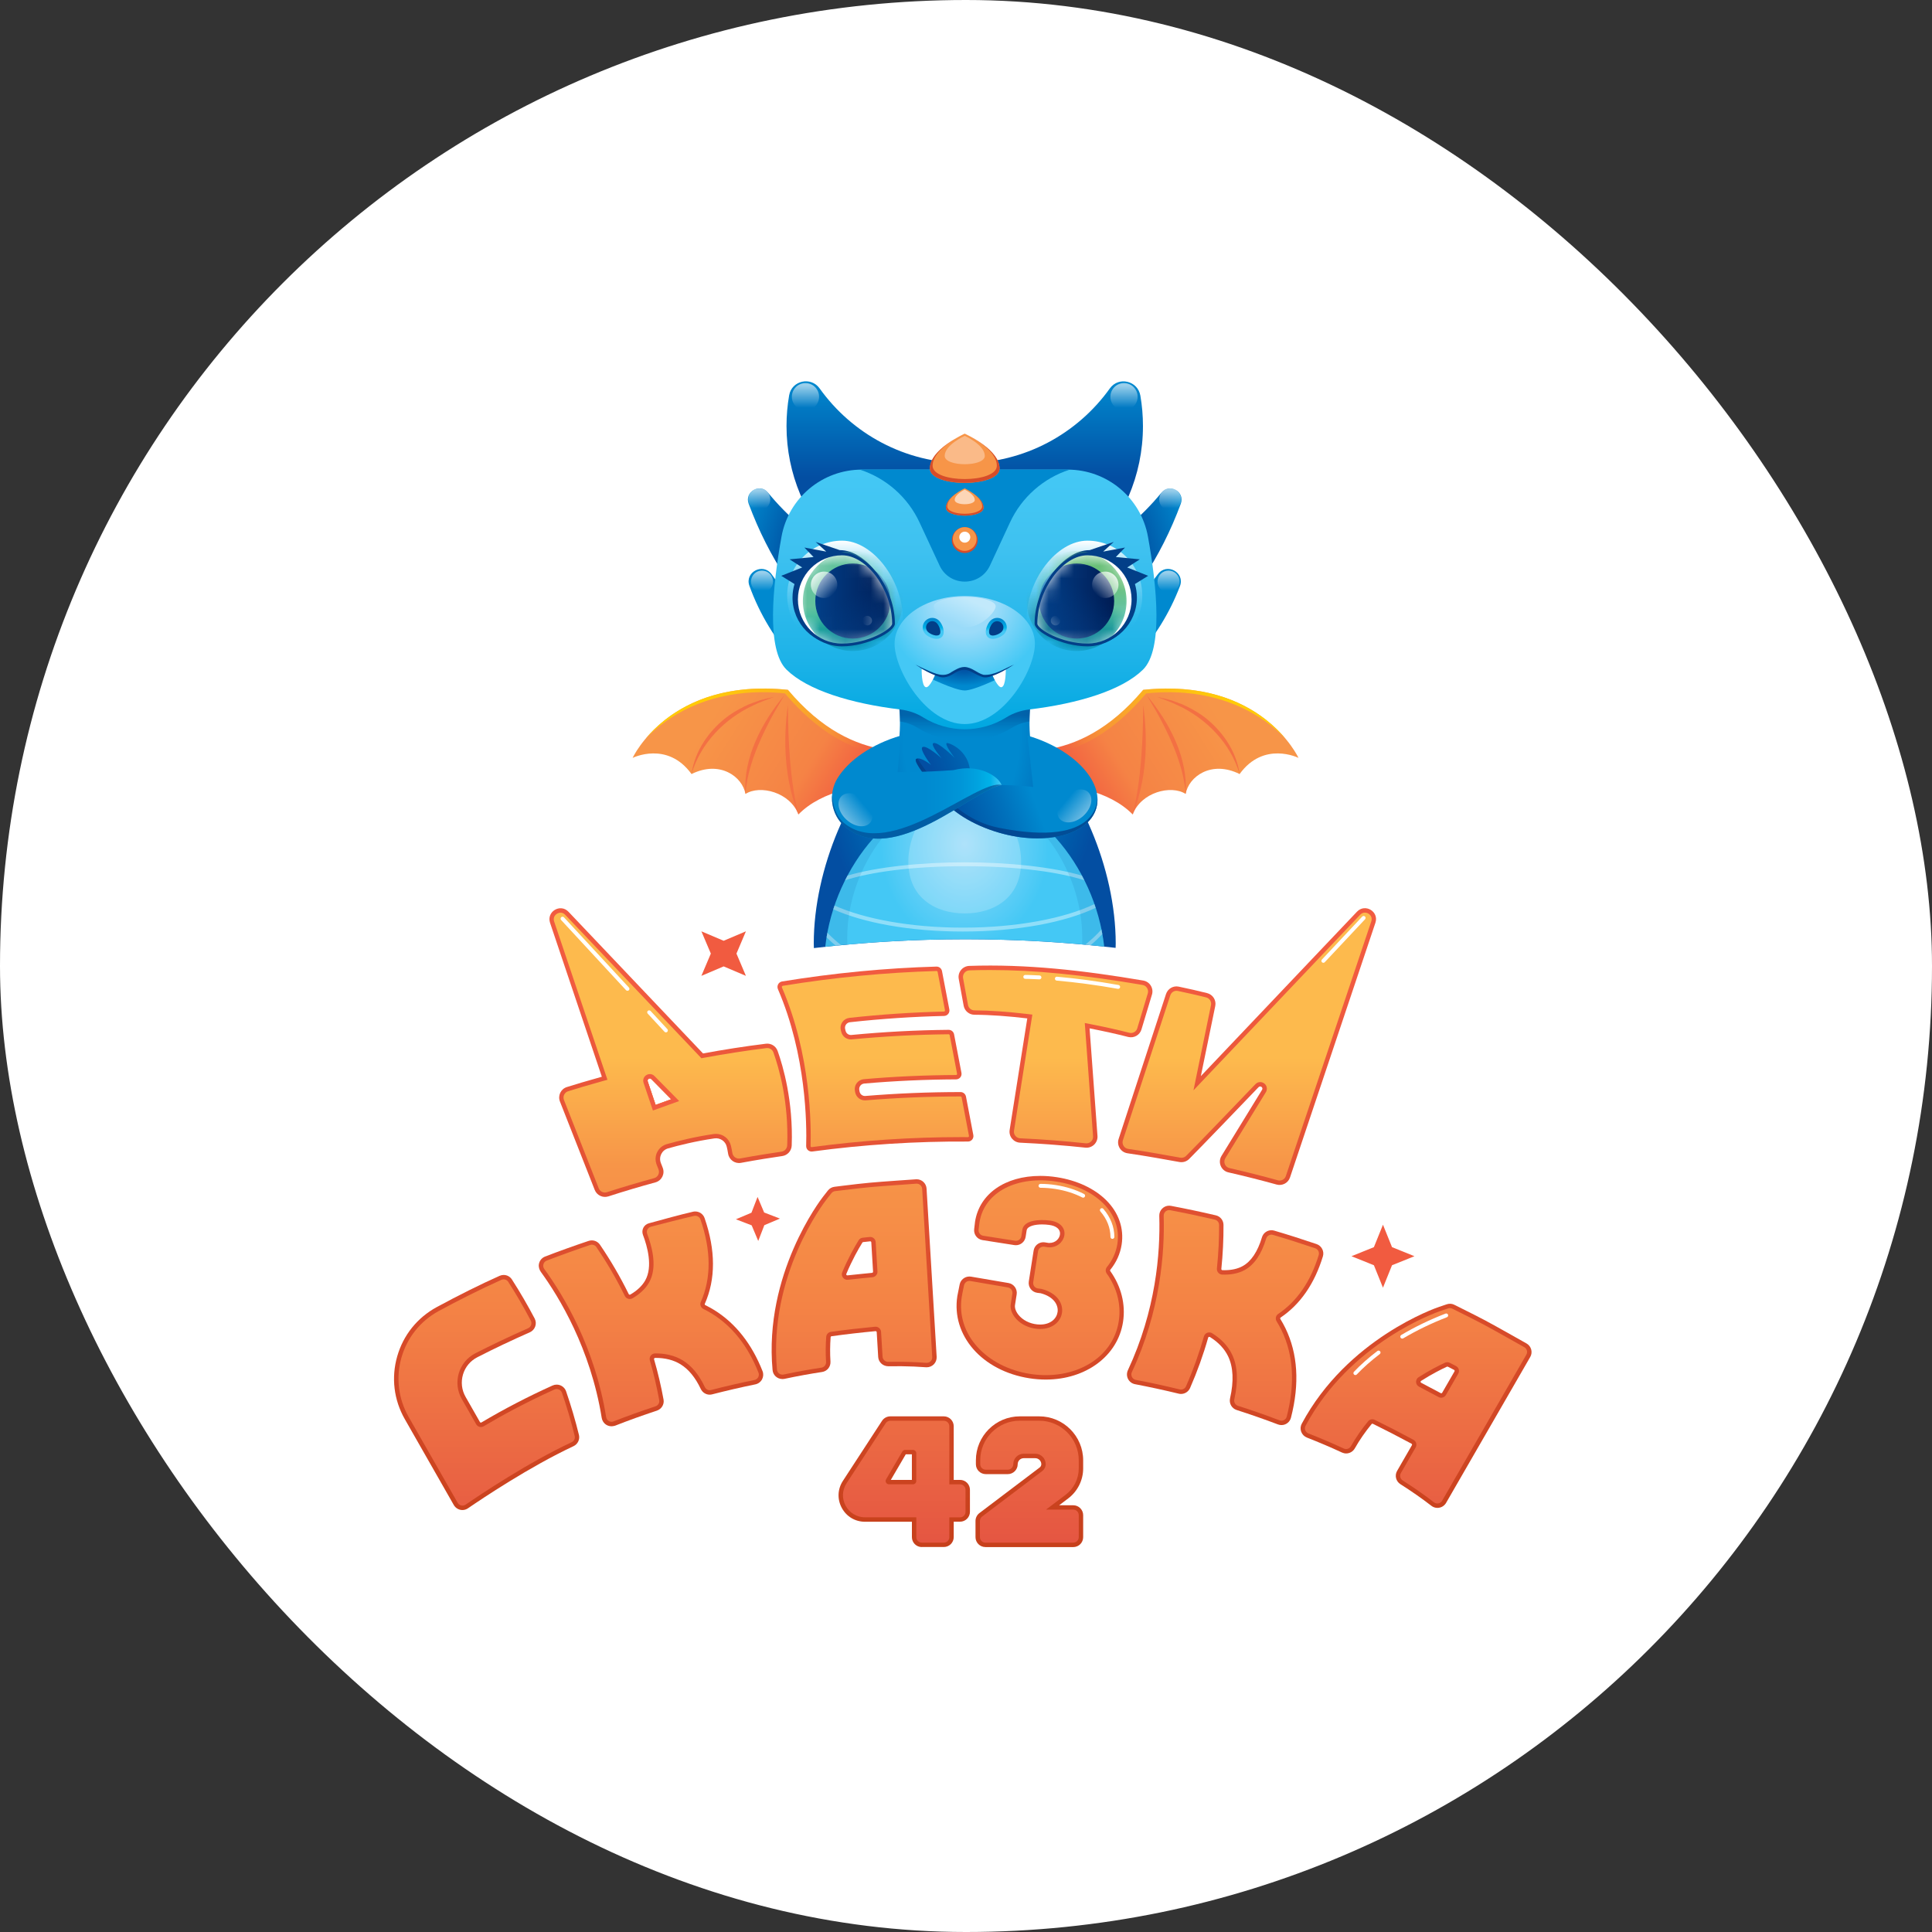 <?xml version="1.0" encoding="UTF-8"?> <svg xmlns="http://www.w3.org/2000/svg" width="152" height="152" viewBox="0 0 152 152" fill="none"><rect x="0" y="0" width="152" height="152" fill="#333333" stroke="none"/><g clip-path="url(#clip0_816_142)"><rect width="152" height="152" rx="76" fill="white"></rect><path d="M61.179 82.68C61.044 82.302 60.661 82.066 60.261 82.114C58.544 82.325 56.881 82.59 55.311 82.88C53.438 80.906 48.035 75.217 44.724 71.731C44.084 71.058 42.979 71.725 43.276 72.605L47.351 84.713C46.164 85.042 45.225 85.326 44.598 85.524C44.118 85.675 43.87 86.2 44.055 86.667L46.791 93.619C46.959 94.046 47.431 94.265 47.869 94.124C49.155 93.707 50.39 93.343 51.565 93.023C52.061 92.888 52.329 92.352 52.139 91.872L51.994 91.499C51.807 91.023 52.07 90.489 52.56 90.35C53.389 90.114 54.713 89.78 56.212 89.563C56.65 89.5 57.069 89.778 57.174 90.209C57.214 90.371 57.252 90.556 57.283 90.76C57.357 91.245 57.814 91.575 58.295 91.487C59.617 91.242 60.718 91.072 61.547 90.952C61.962 90.891 62.273 90.541 62.288 90.123C62.414 86.637 61.606 83.876 61.179 82.68ZM51.584 86.926L50.963 85.08C50.904 84.905 51.12 84.77 51.249 84.901C51.628 85.286 52.181 85.848 52.809 86.484L51.584 86.926Z" fill="url(#paint0_linear_816_142)"></path><path d="M76.076 58.96C79.436 58.96 84.6 60.597 89.944 54.273C99.256 53.302 102.158 59.627 102.158 59.627C102.158 59.627 99.43 58.265 97.526 60.898C95.288 59.787 93.514 61.115 93.282 62.464C92.127 61.721 89.766 62.338 89.115 64.079C85.436 60.296 76.074 61.879 76.074 61.879" fill="url(#paint1_linear_816_142)"></path><path d="M97.526 60.896C96.811 58.472 94.918 56.535 92.654 55.487C92.144 55.237 91.563 55.033 91.035 54.826C91.416 54.91 91.799 54.997 92.178 55.106C92.368 55.178 92.828 55.344 93.009 55.411C93.548 55.651 94.076 55.942 94.565 56.274C96.076 57.367 97.267 59.025 97.526 60.896Z" fill="#F37043"></path><path d="M93.285 62.462C93.118 60.362 92.251 58.381 91.283 56.538C90.953 55.919 90.584 55.319 90.227 54.706C92.005 56.853 93.468 59.602 93.285 62.462Z" fill="#F37043"></path><path d="M89.117 64.075C89.793 61.263 89.917 58.367 89.944 55.485C90.338 58.346 90.197 61.374 89.117 64.075Z" fill="#F37043"></path><path d="M76.531 59.463C79.89 59.463 84.832 60.88 90.176 54.553C95.926 53.953 99.453 56.356 101.141 58.114C99.628 56.31 96.265 53.612 89.946 54.271C84.602 60.595 79.437 58.958 76.078 58.958V61.873C76.078 61.873 76.242 61.846 76.531 61.808V59.463Z" fill="url(#paint2_linear_816_142)"></path><path d="M75.855 58.96C72.496 58.96 67.331 60.598 61.987 54.273C52.676 53.303 49.773 59.627 49.773 59.627C49.773 59.627 52.501 58.266 54.406 60.898C56.643 59.787 58.418 61.115 58.649 62.465C59.805 61.721 62.166 62.338 62.816 64.079C66.496 60.297 75.857 61.879 75.857 61.879" fill="url(#paint3_linear_816_142)"></path><path d="M54.406 60.896C54.665 59.025 55.856 57.367 57.37 56.274C57.858 55.942 58.384 55.651 58.925 55.411C59.104 55.342 59.571 55.176 59.757 55.106C60.135 54.999 60.518 54.91 60.899 54.826C60.373 55.031 59.788 55.237 59.281 55.487C57.014 56.535 55.12 58.472 54.406 60.896Z" fill="#F37043"></path><path d="M58.646 62.462C58.463 59.602 59.926 56.853 61.705 54.706C61.347 55.319 60.98 55.919 60.648 56.538C59.682 58.381 58.813 60.362 58.646 62.462Z" fill="#F37043"></path><path d="M62.813 64.075C61.733 61.372 61.592 58.343 61.986 55.485C62.013 58.367 62.139 61.265 62.813 64.075Z" fill="#F37043"></path><path d="M75.402 59.463C72.043 59.463 67.101 60.88 61.757 54.553C56.007 53.953 52.479 56.356 50.791 58.114C52.304 56.31 55.668 53.612 61.986 54.271C67.33 60.595 72.495 58.958 75.854 58.958V61.873C75.854 61.873 75.69 61.846 75.402 61.808V59.463Z" fill="url(#paint4_linear_816_142)"></path><path d="M81.068 58.266C80.956 57.19 80.971 56.104 81.118 55.031L81.261 53.993H70.538L70.681 55.031C70.828 56.104 70.843 57.19 70.733 58.266C66.892 61.677 64.023 68.339 64.023 74.228C64.023 74.35 64.03 74.47 64.032 74.59C67.888 74.135 71.878 73.895 75.968 73.895C80.011 73.895 83.957 74.131 87.771 74.573C87.773 74.457 87.779 74.344 87.779 74.228C87.777 68.339 84.909 61.675 81.068 58.266Z" fill="url(#paint5_radial_816_142)"></path><path d="M75.967 73.895C79.695 73.895 83.338 74.095 86.874 74.474C86.154 68.025 81.178 62.279 75.902 62.279C70.621 62.279 65.641 68.034 64.928 74.489C68.502 74.099 72.191 73.895 75.967 73.895Z" fill="url(#paint6_radial_816_142)"></path><path opacity="0.2" d="M80.336 67.804C80.336 70.635 78.188 71.866 75.9 71.866C73.612 71.866 71.463 70.637 71.463 67.804C71.463 64.971 73.612 62.279 75.9 62.279C78.188 62.279 80.336 64.971 80.336 67.804Z" fill="white"></path><g opacity="0.4"><path d="M65.091 73.379C65.067 73.499 65.046 73.622 65.027 73.744C65.255 73.971 65.499 74.192 65.754 74.402C65.894 74.388 66.033 74.373 66.174 74.36C65.783 74.051 65.421 73.725 65.091 73.379Z" fill="white"></path><path d="M85.377 74.325C85.518 74.337 85.659 74.352 85.8 74.365C86.13 74.087 86.438 73.794 86.724 73.491C86.703 73.369 86.68 73.247 86.654 73.125C86.276 73.55 85.848 73.952 85.377 74.325Z" fill="white"></path><path d="M66.67 68.892C66.605 69.014 66.541 69.136 66.481 69.258C68.417 68.623 71.736 68.147 75.897 68.147C80.058 68.147 83.377 68.621 85.314 69.258C85.253 69.134 85.187 69.014 85.124 68.892C82.883 68.217 79.355 67.842 75.899 67.842C72.439 67.842 68.913 68.217 66.67 68.892Z" fill="white"></path><path d="M86.202 71.42C86.171 71.323 86.137 71.226 86.103 71.13C83.756 72.254 79.993 72.982 75.754 72.982C71.663 72.982 68.013 72.302 65.654 71.243C65.62 71.34 65.586 71.435 65.555 71.534C67.952 72.611 71.597 73.287 75.754 73.287C80.058 73.287 83.813 72.563 86.202 71.42Z" fill="white"></path></g><path opacity="0.1" d="M66.668 74.314C66.66 74.141 66.656 73.969 66.656 73.794C66.656 68.076 70.859 62.629 75.456 62.294C70.343 62.605 65.622 68.215 64.928 74.487C65.504 74.424 66.085 74.367 66.668 74.314Z" fill="#023F88"></path><path opacity="0.1" d="M86.873 74.472C86.172 68.204 81.456 62.605 76.348 62.294C80.944 62.629 85.147 68.076 85.147 73.794C85.147 73.965 85.143 74.135 85.135 74.301C85.718 74.354 86.297 74.411 86.873 74.472Z" fill="#023F88"></path><path d="M63.425 90.156C63.416 90.424 63.65 90.63 63.915 90.594C67.964 90.047 72.075 89.786 76.15 89.811C76.423 89.813 76.627 89.567 76.577 89.3L75.998 86.271C75.958 86.067 75.779 85.918 75.571 85.918C73.079 85.92 70.576 86.019 68.084 86.225C67.865 86.244 67.668 86.094 67.626 85.877C67.619 85.842 67.611 85.804 67.605 85.768C67.554 85.513 67.735 85.271 67.992 85.248C70.393 85.038 72.807 84.93 75.219 84.92C75.491 84.918 75.693 84.674 75.642 84.408L75.062 81.375C75.022 81.169 74.841 81.02 74.63 81.022C72.077 81.047 69.524 81.182 66.986 81.426C66.773 81.447 66.577 81.31 66.527 81.102C66.516 81.055 66.504 81.011 66.493 80.965C66.428 80.708 66.605 80.454 66.868 80.424C69.356 80.15 71.831 79.986 74.274 79.93C74.542 79.923 74.74 79.681 74.689 79.418L74.112 76.4C74.072 76.192 73.887 76.04 73.672 76.046C69.671 76.16 65.605 76.551 61.53 77.216C61.25 77.263 61.093 77.562 61.204 77.823C63.446 83.021 63.475 88.494 63.425 90.156Z" fill="url(#paint7_linear_816_142)"></path><path d="M75.429 77.016L75.816 79.126C75.892 79.534 76.245 79.833 76.66 79.835C77.938 79.841 79.362 79.951 80.821 80.123L79.434 88.9C79.354 89.411 79.737 89.876 80.255 89.9C82.016 89.982 83.732 90.114 85.392 90.291C85.927 90.348 86.384 89.904 86.344 89.367L85.723 80.906C86.954 81.15 87.853 81.35 88.758 81.582C89.208 81.697 89.671 81.439 89.804 80.995L90.631 78.25C90.781 77.751 90.461 77.233 89.947 77.145C85.188 76.337 80.743 75.84 76.258 75.992C75.728 76.01 75.332 76.492 75.429 77.016Z" fill="url(#paint8_linear_816_142)"></path><path d="M99.291 85.743L96.103 90.939C95.793 91.442 96.067 92.103 96.641 92.236C97.921 92.528 99.188 92.848 100.438 93.194C100.883 93.316 101.346 93.073 101.491 92.636L108.211 72.599C108.506 71.719 107.401 71.054 106.761 71.727L94.476 84.663L95.61 79.149C95.705 78.692 95.421 78.246 94.968 78.132C94.244 77.951 93.499 77.781 92.733 77.623C92.304 77.532 91.874 77.785 91.737 78.204L88.008 89.607C87.842 90.118 88.174 90.655 88.705 90.733C90.098 90.935 91.902 91.259 92.792 91.421C93.074 91.472 93.36 91.381 93.56 91.179C94.625 90.106 97.437 87.18 99.016 85.534C99.165 85.381 99.401 85.566 99.291 85.743Z" fill="url(#paint9_linear_816_142)"></path><path d="M61.548 108.495C61.146 108.491 60.818 108.188 60.782 107.794C60.088 100.23 64.558 94.402 64.748 94.157L65.135 93.663C65.263 93.499 65.448 93.396 65.655 93.37L66.278 93.292C68.174 93.059 68.641 93.023 70.533 92.888L72.064 92.781C72.085 92.779 72.108 92.779 72.129 92.779C72.535 92.783 72.872 93.105 72.897 93.511L73.691 106.746C73.703 106.961 73.625 107.173 73.478 107.329C73.329 107.485 73.12 107.573 72.903 107.571L72.853 107.569C72.226 107.523 71.575 107.493 70.921 107.487C70.578 107.483 70.233 107.485 69.885 107.491C69.454 107.485 69.117 107.165 69.092 106.761L68.976 104.81C68.974 104.765 68.934 104.727 68.89 104.727C67.703 104.839 66.572 104.969 65.425 105.127C65.385 105.134 65.354 105.165 65.35 105.203C65.301 105.851 65.297 106.495 65.337 107.114C65.364 107.525 65.082 107.88 64.678 107.941C63.712 108.087 62.719 108.268 61.725 108.48C61.664 108.491 61.605 108.497 61.548 108.495ZM68.454 97.662C68.284 97.681 68.105 97.7 67.909 97.721C67.884 97.723 67.86 97.738 67.848 97.759C67.522 98.285 67.04 99.139 66.585 100.223C66.574 100.251 66.576 100.276 66.591 100.301C66.6 100.314 66.623 100.341 66.663 100.341C67.317 100.268 67.968 100.2 68.608 100.139C68.654 100.135 68.692 100.095 68.688 100.049L68.549 97.742C68.547 97.695 68.509 97.66 68.465 97.66L68.454 97.662Z" fill="url(#paint10_linear_816_142)"></path><path d="M113.091 118.633C112.917 118.633 112.752 118.577 112.614 118.469C111.856 117.884 111.037 117.312 110.178 116.769C109.823 116.543 109.709 116.085 109.917 115.723L111.081 113.704C111.098 113.677 111.094 113.649 111.09 113.637C111.086 113.624 111.075 113.599 111.048 113.582C109.999 113.018 109.008 112.507 108.013 112.018C108 112.012 107.987 112.01 107.973 112.01C107.96 112.01 107.931 112.012 107.91 112.039C107.404 112.654 106.96 113.296 106.59 113.95C106.449 114.197 106.19 114.35 105.91 114.35C105.796 114.35 105.687 114.325 105.584 114.279C104.7 113.868 103.769 113.473 102.824 113.102C102.616 113.02 102.45 112.854 102.372 112.643C102.296 112.437 102.311 112.206 102.414 112.014C106.001 105.317 112.938 102.913 113.232 102.814L113.828 102.614C113.908 102.587 113.992 102.574 114.076 102.574C114.196 102.574 114.316 102.602 114.422 102.656L114.984 102.936C116.693 103.785 117.103 104.012 118.759 104.942L120.096 105.694C120.279 105.797 120.409 105.963 120.466 106.165C120.523 106.367 120.496 106.58 120.391 106.761L113.767 118.246C113.626 118.484 113.367 118.633 113.091 118.633ZM113.87 107.518C113.857 107.518 113.845 107.52 113.832 107.527C113.367 107.741 112.639 108.11 111.801 108.642C111.767 108.663 111.761 108.695 111.763 108.716C111.763 108.739 111.774 108.771 111.812 108.79C112.319 109.053 112.83 109.324 113.348 109.604C113.361 109.61 113.375 109.615 113.39 109.615C113.403 109.615 113.443 109.613 113.464 109.573L114.432 107.895C114.447 107.868 114.445 107.842 114.44 107.828C114.436 107.811 114.424 107.79 114.398 107.775C114.245 107.695 114.087 107.613 113.91 107.525C113.895 107.523 113.883 107.518 113.87 107.518Z" fill="url(#paint11_linear_816_142)"></path><path d="M82.279 108.537C81.852 108.537 81.418 108.503 80.987 108.436C77.27 107.855 74.835 105.073 75.319 101.966C75.338 101.846 75.399 101.539 75.502 101.048C75.578 100.691 75.898 100.43 76.264 100.43C76.308 100.43 76.352 100.434 76.397 100.44L79.347 100.943C79.766 101.015 80.052 101.415 79.987 101.833L79.855 102.675C79.821 102.894 79.918 103.176 80.118 103.431C80.457 103.862 81.006 104.142 81.625 104.199C81.696 104.205 81.764 104.208 81.831 104.208C82.694 104.208 83.144 103.707 83.207 103.208C83.271 102.711 82.959 102.033 81.873 101.745L81.614 101.713C81.404 101.686 81.216 101.579 81.088 101.408C80.96 101.238 80.909 101.029 80.941 100.819L81.32 98.392C81.379 98.011 81.703 97.733 82.09 97.733C82.13 97.733 82.17 97.738 82.212 97.744L82.504 97.79C82.504 97.79 82.542 97.79 82.564 97.79C83.056 97.79 83.374 97.43 83.397 97.081C83.422 96.71 83.102 96.443 82.544 96.37C82.357 96.344 82.162 96.332 81.981 96.332C81.448 96.332 80.85 96.45 80.775 96.78L80.692 97.308C80.633 97.689 80.309 97.967 79.922 97.967C79.882 97.967 79.842 97.963 79.8 97.957L77.297 97.565C76.881 97.5 76.594 97.121 76.643 96.702C76.643 96.702 76.71 96.13 76.712 96.115C77.053 93.928 79.072 92.514 81.85 92.514C82.279 92.514 82.721 92.549 83.165 92.619C84.734 92.865 86.108 93.507 87.036 94.431C88.015 95.406 88.444 96.645 88.244 97.923C88.13 98.651 87.829 99.316 87.352 99.901C87.331 99.929 87.326 99.966 87.345 99.992C88.213 101.2 88.57 102.625 88.354 104.006C87.943 106.674 85.443 108.537 82.279 108.537Z" fill="url(#paint12_linear_816_142)"></path><path d="M48.119 112.212C47.73 112.218 47.404 111.94 47.34 111.553C46.459 106.087 43.975 102.027 42.559 100.078C42.432 99.903 42.363 99.687 42.394 99.474C42.438 99.19 42.624 98.96 42.885 98.859C43.988 98.434 45.139 98.02 46.309 97.628C46.387 97.603 46.467 97.588 46.547 97.588C46.81 97.584 47.054 97.71 47.202 97.927C48.037 99.152 48.799 100.457 49.464 101.81C49.487 101.859 49.533 101.861 49.546 101.861C49.563 101.861 49.578 101.857 49.593 101.848C50.138 101.528 50.529 101.154 50.765 100.735C51.373 99.653 50.931 98.064 50.586 97.157C50.441 96.774 50.651 96.353 51.047 96.243C52.011 95.976 53.646 95.53 54.524 95.332C54.577 95.319 54.631 95.313 54.686 95.313C55.025 95.309 55.326 95.519 55.435 95.837C56.307 98.367 56.313 100.636 55.45 102.581C55.433 102.616 55.452 102.663 55.492 102.682C55.738 102.802 55.978 102.936 56.208 103.077C57.87 104.113 59.146 105.727 59.994 107.876C60.076 108.087 60.061 108.322 59.954 108.522C59.843 108.726 59.649 108.87 59.422 108.916C58.281 109.149 57.138 109.415 56.025 109.701C55.966 109.716 55.905 109.724 55.843 109.726C55.543 109.73 55.265 109.554 55.134 109.278C54.713 108.385 54.181 107.733 53.551 107.342C53.004 107.001 52.329 106.828 51.548 106.832C51.506 106.832 51.483 106.855 51.472 106.87C51.462 106.885 51.449 106.912 51.459 106.946C51.76 107.979 52.011 109.046 52.205 110.113C52.274 110.492 52.044 110.861 51.678 110.983C50.554 111.353 49.449 111.751 48.393 112.166C48.304 112.191 48.212 112.21 48.119 112.212Z" fill="url(#paint13_linear_816_142)"></path><path d="M100.82 112.117C100.725 112.117 100.633 112.1 100.542 112.067C99.484 111.665 98.391 111.284 97.295 110.932C96.907 110.808 96.684 110.412 96.775 110.012C97.08 108.67 97.029 107.558 96.623 106.71C96.339 106.117 95.857 105.605 95.19 105.188C95.173 105.178 95.156 105.174 95.139 105.174C95.108 105.174 95.068 105.19 95.053 105.239C94.67 106.588 94.19 107.922 93.628 109.204C93.504 109.486 93.224 109.669 92.915 109.669C92.852 109.669 92.79 109.661 92.73 109.646C91.608 109.373 90.452 109.122 89.297 108.901C89.059 108.855 88.859 108.705 88.749 108.491C88.64 108.274 88.636 108.023 88.737 107.802C90.936 103.088 91.294 98.598 91.206 95.66C91.199 95.448 91.277 95.246 91.427 95.094C91.572 94.942 91.776 94.856 91.984 94.856C92.033 94.856 92.081 94.86 92.13 94.871C93.287 95.09 94.472 95.34 95.655 95.616C96.009 95.698 96.257 96.01 96.259 96.37C96.265 97.514 96.207 98.68 96.089 99.832C96.084 99.863 96.099 99.886 96.11 99.899C96.122 99.914 96.143 99.929 96.179 99.931C96.225 99.933 96.272 99.933 96.318 99.933C96.891 99.933 97.377 99.826 97.764 99.611C98.433 99.243 98.945 98.478 99.286 97.34C99.382 97.014 99.69 96.788 100.031 96.788C100.104 96.788 100.178 96.799 100.25 96.82C101.34 97.14 102.464 97.498 103.584 97.879C103.977 98.013 104.2 98.445 104.08 98.841C103.422 100.996 102.302 102.618 100.749 103.662C100.715 103.686 100.709 103.734 100.732 103.772C100.875 104.003 101.009 104.245 101.127 104.487C102.106 106.497 102.255 108.87 101.567 111.534C101.483 111.879 101.174 112.117 100.82 112.117Z" fill="url(#paint14_linear_816_142)"></path><path d="M36.381 118.802C36.101 118.802 35.842 118.65 35.703 118.408L31.847 111.65C30.985 110.139 30.772 108.385 31.25 106.714C31.725 105.043 32.83 103.667 34.358 102.837C36.095 101.897 37.76 101.067 39.307 100.375C39.408 100.331 39.515 100.307 39.624 100.307C39.89 100.307 40.132 100.44 40.275 100.661C40.906 101.644 41.51 102.68 42.066 103.738C42.165 103.928 42.182 104.155 42.11 104.357C42.038 104.563 41.883 104.73 41.685 104.818C40.271 105.441 38.881 106.1 37.556 106.78C37.006 107.062 36.604 107.541 36.427 108.135C36.251 108.731 36.322 109.358 36.629 109.897L37.76 111.879C37.783 111.921 37.823 111.924 37.835 111.924C37.85 111.924 37.865 111.919 37.877 111.911C39.654 110.856 41.535 109.878 43.474 109.004C43.577 108.958 43.684 108.935 43.796 108.935C44.131 108.935 44.427 109.145 44.537 109.461C44.926 110.593 45.267 111.747 45.547 112.887C45.636 113.247 45.457 113.622 45.12 113.778C41.651 115.403 37.892 117.928 36.821 118.663C36.69 118.753 36.539 118.802 36.381 118.802Z" fill="url(#paint15_linear_816_142)"></path><path d="M72.523 121.715C72.094 121.715 71.744 121.365 71.744 120.936V119.724H68.055C67.28 119.724 66.596 119.317 66.228 118.635C65.86 117.954 65.891 117.16 66.314 116.51L69.391 111.785C69.537 111.564 69.781 111.431 70.044 111.431H74.255C74.685 111.431 75.034 111.78 75.034 112.21V116.43H75.531C75.96 116.43 76.31 116.779 76.31 117.208V118.941C76.31 119.37 75.96 119.719 75.531 119.719H75.034V120.932C75.034 121.361 74.685 121.711 74.255 121.711H72.523V121.715ZM71.742 116.43V114.416H71.262L70.086 116.43H71.742Z" fill="url(#paint16_linear_816_142)"></path><path d="M77.527 121.715C77.097 121.715 76.748 121.365 76.748 120.936V119.66C76.748 119.418 76.864 119.185 77.057 119.04L81.795 115.455C81.875 115.394 81.924 115.299 81.924 115.198C81.924 114.935 81.709 114.723 81.448 114.723H80.543C80.28 114.723 80.067 114.937 80.067 115.198C80.067 115.628 79.718 115.977 79.288 115.977H77.556C77.127 115.977 76.778 115.628 76.778 115.198V114.889C76.778 112.982 78.329 111.431 80.236 111.431H81.759C83.666 111.431 85.218 112.982 85.218 114.889V115.533C85.218 116.451 84.78 117.328 84.049 117.882L83.329 118.427H84.439C84.868 118.427 85.218 118.777 85.218 119.206V120.938C85.218 121.367 84.868 121.717 84.439 121.717H77.527V121.715Z" fill="url(#paint17_linear_816_142)"></path><path d="M85.801 43.469C82.909 46.235 79.523 48.178 75.9 48.178C72.072 48.178 68.675 46.214 65.821 43.366C63.754 42.158 61.923 40.592 60.416 38.75C59.782 37.978 58.553 38.696 58.901 39.632C62.064 48.156 68.488 53.993 75.9 53.993C83.313 53.993 89.737 48.158 92.9 39.632C93.252 38.687 92.014 37.984 91.374 38.763C89.823 40.651 87.935 42.251 85.801 43.469Z" fill="url(#paint18_radial_816_142)"></path><path d="M68.459 52.128C65.253 50.446 62.618 47.855 60.709 45.184C60.037 44.246 58.568 45.008 58.96 46.092C59.774 48.346 61.029 50.392 62.614 52.128H68.459Z" fill="#0089CF"></path><path d="M91.102 45.17C89.208 47.71 86.571 50.198 83.42 51.833H89.3C90.81 50.179 92.018 48.245 92.832 46.117C93.247 45.035 91.795 44.242 91.102 45.17Z" fill="#0089CF"></path><path d="M75.898 36.437C71.19 36.437 67.027 34.118 64.485 30.559C63.8 29.601 62.289 29.936 62.087 31.096C61.95 31.883 61.879 32.693 61.879 33.52C61.879 41.101 68.014 47.373 75.593 47.538C83.478 47.706 89.922 41.367 89.922 33.52C89.922 32.703 89.853 31.904 89.718 31.125C89.516 29.953 88.007 29.593 87.315 30.561C84.77 34.118 80.605 36.437 75.898 36.437Z" fill="url(#paint19_linear_816_142)"></path><path opacity="0.5" d="M79.64 57.243C80.036 56.994 80.503 56.832 80.996 56.765C81.002 56.209 81.042 55.654 81.118 55.102L81.261 54.064H70.537L70.68 55.102C70.756 55.654 70.796 56.209 70.802 56.765C71.295 56.832 71.762 56.994 72.158 57.243C73.278 57.943 74.572 58.314 75.9 58.314C77.228 58.316 78.52 57.943 79.64 57.243Z" fill="url(#paint20_linear_816_142)"></path><path d="M90.318 42.23C89.767 39.171 87.108 36.947 84 36.947C79.327 36.947 72.472 36.947 67.802 36.947C64.693 36.947 62.035 39.171 61.483 42.23C60.774 46.163 60.283 51.114 61.879 52.684C63.525 54.302 66.93 55.348 70.851 55.822C71.476 55.898 72.085 56.1 72.619 56.434C74.621 57.687 77.182 57.687 79.184 56.434C79.719 56.1 80.325 55.898 80.952 55.822C84.873 55.348 88.278 54.302 89.924 52.684C91.518 51.114 91.025 46.163 90.318 42.23Z" fill="url(#paint21_linear_816_142)"></path><path d="M84.142 36.953C84.096 36.953 84.05 36.947 84.001 36.947C79.329 36.947 72.474 36.947 67.803 36.947C67.755 36.947 67.708 36.951 67.662 36.953C69.716 37.622 71.421 39.114 72.345 41.103L73.922 44.494C74.704 46.18 77.1 46.18 77.885 44.494L79.461 41.103C80.383 39.114 82.088 37.622 84.142 36.953Z" fill="#0089CF"></path><path d="M78.639 36.856C78.639 38.37 73.16 38.37 73.16 36.856C73.16 35.343 75.898 34.118 75.898 34.118C75.898 34.118 78.639 35.345 78.639 36.856Z" fill="#F79548"></path><path d="M77.375 39.94C77.375 40.777 74.422 40.777 74.422 39.94C74.422 39.102 75.897 38.42 75.897 38.42C75.897 38.42 77.375 39.1 77.375 39.94Z" fill="#F79548"></path><path d="M75.901 43.507C76.463 43.507 76.918 43.052 76.918 42.49C76.918 41.929 76.463 41.474 75.901 41.474C75.34 41.474 74.885 41.929 74.885 42.49C74.885 43.052 75.34 43.507 75.901 43.507Z" fill="#D64C2A"></path><path d="M73.885 62.532C74.771 63.813 76.516 64.904 78.614 65.514C82.219 66.562 85.638 65.701 86.252 63.59C86.867 61.479 84.44 58.92 80.837 57.872L81.285 61.915C81.285 61.915 78.522 61.564 76.183 61.915C76.897 59.282 74.748 58.447 74.514 58.459C74.219 58.474 75.11 59.631 75.11 59.631C75.11 59.631 73.843 58.362 73.451 58.459C73.125 58.539 74.091 59.669 74.091 59.669C74.091 59.669 72.923 58.606 72.586 58.773C72.285 58.922 73.247 60.181 73.247 60.181C73.247 60.181 72.416 59.495 72.077 59.716C71.797 59.899 73.329 61.726 73.885 62.532Z" fill="url(#paint22_linear_816_142)"></path><g opacity="0.8"><path d="M78.567 65.123C76.422 64.695 74.765 63.317 73.879 62.035C73.473 61.448 72.549 60.318 72.189 59.678C72.147 59.684 72.107 59.695 72.073 59.716C71.791 59.899 73.324 61.726 73.879 62.532C74.765 63.813 76.51 64.904 78.609 65.514C82.214 66.562 85.632 65.701 86.247 63.59C86.333 63.292 86.358 62.984 86.329 62.675C86.316 62.816 86.651 66.733 78.567 65.123Z" fill="#023F88"></path></g><path d="M78.799 61.761C76.582 62.126 70.298 68.284 66.482 65.043C65.379 64.104 65.133 62.462 65.89 61.227C66.745 59.831 68.567 58.543 70.872 57.872L70.62 60.751C70.62 60.751 72.447 60.776 75.016 60.589C77.01 60.069 78.552 61.065 78.799 61.761Z" fill="url(#paint23_linear_816_142)"></path><path d="M85.55 42.537C83.134 42.537 80.764 45.62 80.764 48.761C80.764 50.093 83.66 51.175 85.55 51.175C87.93 51.175 89.869 49.238 89.869 46.856C89.869 44.473 87.93 42.537 85.55 42.537Z" fill="url(#paint24_linear_816_142)"></path><path d="M66.249 42.537C63.868 42.537 61.93 44.473 61.93 46.856C61.93 49.238 63.866 51.175 66.249 51.175C68.139 51.175 71.035 50.093 71.035 48.761C71.035 45.62 68.663 42.537 66.249 42.537Z" fill="url(#paint25_linear_816_142)"></path><path d="M90.332 45.302L88.683 44.646L89.675 44.006L87.789 43.825L88.511 43.078L86.789 43.398L87.625 42.636L85.733 43.282C85.726 43.282 85.72 43.282 85.716 43.282C83.655 43.282 81.5 46.142 81.5 48.996C81.5 49.565 83.657 50.741 85.716 50.741C87.776 50.741 89.445 49.072 89.445 47.011C89.445 46.641 89.391 46.285 89.29 45.949L90.332 45.302Z" fill="#023F88"></path><path d="M81.5 49.066C81.5 49.611 83.571 50.741 85.547 50.741C87.524 50.741 89.127 49.137 89.127 47.161C89.127 45.182 87.524 43.581 85.547 43.581C83.571 43.581 81.5 46.325 81.5 49.066Z" fill="white"></path><mask id="mask0_816_142" style="mask-type:luminance" maskUnits="userSpaceOnUse" x="81" y="43" width="9" height="8"><path d="M81.5 49.066C81.5 49.611 83.571 50.741 85.547 50.741C87.524 50.741 89.127 49.137 89.127 47.161C89.127 45.182 87.524 43.581 85.547 43.581C83.571 43.581 81.5 46.325 81.5 49.066Z" fill="white"></path></mask><g mask="url(#mask0_816_142)"><path d="M84.703 51.217C86.873 51.217 88.632 49.457 88.632 47.287C88.632 45.117 86.873 43.358 84.703 43.358C82.533 43.358 80.773 45.117 80.773 47.287C80.773 49.457 82.533 51.217 84.703 51.217Z" fill="url(#paint26_linear_816_142)"></path><path d="M84.705 50.24C86.336 50.24 87.658 48.918 87.658 47.287C87.658 45.656 86.336 44.334 84.705 44.334C83.074 44.334 81.752 45.656 81.752 47.287C81.752 48.918 83.074 50.24 84.705 50.24Z" fill="url(#paint27_linear_816_142)"></path></g><mask id="mask1_816_142" style="mask-type:luminance" maskUnits="userSpaceOnUse" x="81" y="43" width="9" height="8"><path d="M81.5 49.066C81.5 49.611 83.571 50.741 85.547 50.741C87.524 50.741 89.127 49.137 89.127 47.161C89.127 45.182 87.524 43.581 85.547 43.581C83.571 43.581 81.5 46.325 81.5 49.066Z" fill="white"></path></mask><g mask="url(#mask1_816_142)"><path opacity="0.6" d="M84.703 51.217C86.873 51.217 88.632 49.457 88.632 47.287C88.632 45.117 86.873 43.358 84.703 43.358C82.533 43.358 80.773 45.117 80.773 47.287C80.773 49.457 82.533 51.217 84.703 51.217Z" fill="url(#paint28_linear_816_142)"></path></g><path d="M85.553 50.85C83.533 50.85 81.397 49.691 81.397 49.068C81.397 46.296 83.495 43.473 85.553 43.473C87.587 43.473 89.243 45.128 89.243 47.163C89.241 49.194 87.587 50.85 85.553 50.85ZM85.553 43.688C83.602 43.688 81.613 46.401 81.613 49.066C81.613 49.493 83.529 50.632 85.553 50.632C87.469 50.632 89.026 49.074 89.026 47.159C89.024 45.246 87.466 43.688 85.553 43.688Z" fill="#023F88"></path><path d="M61.465 45.302L63.113 44.646L62.121 44.006L64.007 43.825L63.285 43.078L65.007 43.398L64.171 42.636L66.064 43.282C66.07 43.282 66.076 43.282 66.081 43.282C68.141 43.282 70.296 46.142 70.296 48.996C70.296 49.565 68.139 50.741 66.081 50.741C64.02 50.741 62.351 49.072 62.351 47.011C62.351 46.641 62.406 46.285 62.507 45.949L61.465 45.302Z" fill="#023F88"></path><path d="M70.297 49.066C70.297 49.611 68.226 50.741 66.25 50.741C64.274 50.741 62.67 49.137 62.67 47.161C62.67 45.182 64.274 43.581 66.25 43.581C68.226 43.581 70.297 46.325 70.297 49.066Z" fill="white"></path><mask id="mask2_816_142" style="mask-type:luminance" maskUnits="userSpaceOnUse" x="62" y="43" width="9" height="8"><path d="M70.297 49.066C70.297 49.611 68.226 50.741 66.25 50.741C64.274 50.741 62.67 49.137 62.67 47.161C62.67 45.182 64.274 43.581 66.25 43.581C68.226 43.581 70.297 46.325 70.297 49.066Z" fill="white"></path></mask><g mask="url(#mask2_816_142)"><path d="M67.096 51.217C69.266 51.217 71.025 49.457 71.025 47.287C71.025 45.117 69.266 43.358 67.096 43.358C64.925 43.358 63.166 45.117 63.166 47.287C63.166 49.457 64.925 51.217 67.096 51.217Z" fill="url(#paint29_linear_816_142)"></path><path d="M67.097 50.24C68.728 50.24 70.05 48.918 70.05 47.287C70.05 45.656 68.728 44.334 67.097 44.334C65.467 44.334 64.144 45.656 64.144 47.287C64.144 48.918 65.467 50.24 67.097 50.24Z" fill="url(#paint30_linear_816_142)"></path></g><mask id="mask3_816_142" style="mask-type:luminance" maskUnits="userSpaceOnUse" x="62" y="43" width="9" height="8"><path d="M70.297 49.066C70.297 49.611 68.226 50.741 66.25 50.741C64.274 50.741 62.67 49.137 62.67 47.161C62.67 45.182 64.274 43.581 66.25 43.581C68.226 43.581 70.297 46.325 70.297 49.066Z" fill="white"></path></mask><g mask="url(#mask3_816_142)"><path opacity="0.6" d="M67.096 51.217C69.266 51.217 71.025 49.457 71.025 47.287C71.025 45.117 69.266 43.358 67.096 43.358C64.925 43.358 63.166 45.117 63.166 47.287C63.166 49.457 64.925 51.217 67.096 51.217Z" fill="url(#paint31_linear_816_142)"></path></g><path d="M66.248 50.85C64.215 50.85 62.559 49.196 62.559 47.161C62.559 45.128 64.213 43.471 66.248 43.471C68.307 43.471 70.405 46.294 70.405 49.066C70.405 49.691 68.269 50.85 66.248 50.85ZM66.248 43.688C64.333 43.688 62.775 45.246 62.775 47.161C62.775 49.076 64.333 50.634 66.248 50.634C68.271 50.634 70.188 49.493 70.188 49.068C70.188 46.403 68.199 43.688 66.248 43.688Z" fill="#023F88"></path><path opacity="0.8" d="M86.958 47.049C87.532 47.049 87.997 46.584 87.997 46.01C87.997 45.435 87.532 44.97 86.958 44.97C86.383 44.97 85.918 45.435 85.918 46.01C85.918 46.584 86.383 47.049 86.958 47.049Z" fill="url(#paint32_linear_816_142)"></path><path opacity="0.8" d="M64.835 47.049C65.409 47.049 65.874 46.584 65.874 46.01C65.874 45.435 65.409 44.97 64.835 44.97C64.26 44.97 63.795 45.435 63.795 46.01C63.795 46.584 64.26 47.049 64.835 47.049Z" fill="url(#paint33_linear_816_142)"></path><path opacity="0.2" d="M68.23 49.203C68.437 49.203 68.605 49.035 68.605 48.828C68.605 48.621 68.437 48.453 68.23 48.453C68.023 48.453 67.856 48.621 67.856 48.828C67.856 49.035 68.023 49.203 68.23 49.203Z" fill="url(#paint34_linear_816_142)"></path><path opacity="0.2" d="M83.045 49.203C83.251 49.203 83.419 49.035 83.419 48.828C83.419 48.621 83.251 48.453 83.045 48.453C82.838 48.453 82.67 48.621 82.67 48.828C82.67 49.035 82.838 49.203 83.045 49.203Z" fill="url(#paint35_linear_816_142)"></path><path opacity="0.6" d="M63.37 32.283C63.962 32.283 64.441 31.803 64.441 31.211C64.441 30.62 63.962 30.14 63.37 30.14C62.779 30.14 62.299 30.62 62.299 31.211C62.299 31.803 62.779 32.283 63.37 32.283Z" fill="url(#paint36_linear_816_142)"></path><path opacity="0.6" d="M88.433 32.283C89.024 32.283 89.504 31.803 89.504 31.211C89.504 30.62 89.024 30.14 88.433 30.14C87.841 30.14 87.361 30.62 87.361 31.211C87.361 31.803 87.841 32.283 88.433 32.283Z" fill="url(#paint37_linear_816_142)"></path><path opacity="0.35" d="M77.479 35.869C77.479 36.74 74.324 36.74 74.324 35.869C74.324 34.998 75.903 34.291 75.903 34.291C75.903 34.291 77.479 34.998 77.479 35.869Z" fill="white"></path><path opacity="0.6" d="M76.69 39.333C76.69 39.782 75.111 39.782 75.111 39.333C75.111 38.885 75.901 38.521 75.901 38.521C75.901 38.521 76.69 38.885 76.69 39.333Z" fill="white"></path><path d="M75.897 43.339C76.412 43.339 76.83 42.921 76.83 42.406C76.83 41.891 76.412 41.474 75.897 41.474C75.382 41.474 74.965 41.891 74.965 42.406C74.965 42.921 75.382 43.339 75.897 43.339Z" fill="#F79548"></path><path d="M75.902 42.695C76.142 42.695 76.336 42.501 76.336 42.261C76.336 42.022 76.142 41.828 75.902 41.828C75.663 41.828 75.469 42.022 75.469 42.261C75.469 42.501 75.663 42.695 75.902 42.695Z" fill="white"></path><path d="M75.928 34.13C76.206 34.261 78.426 35.337 78.426 36.644C78.426 38.039 73.373 38.039 73.373 36.644C73.373 35.337 75.593 34.259 75.871 34.13C75.589 34.261 73.16 35.431 73.16 36.856C73.16 38.369 78.639 38.369 78.639 36.856C78.639 35.431 76.21 34.261 75.928 34.13Z" fill="#D64C2A"></path><path d="M75.914 38.428C76.066 38.502 77.274 39.104 77.274 39.834C77.274 40.615 74.525 40.615 74.525 39.834C74.525 39.102 75.733 38.5 75.885 38.428C75.731 38.502 74.424 39.15 74.424 39.94C74.424 40.777 77.377 40.777 77.377 39.94C77.375 39.15 76.068 38.502 75.914 38.428Z" fill="#D64C2A"></path><path d="M81.422 50.642C81.422 52.713 78.951 56.965 75.902 56.965C72.852 56.965 70.381 52.713 70.381 50.642C70.381 48.571 72.852 46.892 75.902 46.892C78.951 46.892 81.422 48.569 81.422 50.642Z" fill="url(#paint38_radial_816_142)"></path><path d="M73.688 50.263C73.37 50.263 72.994 50.076 72.815 49.897C72.674 49.756 72.594 49.567 72.594 49.365C72.594 49.165 72.672 48.975 72.815 48.832C72.956 48.691 73.145 48.611 73.347 48.611C73.549 48.611 73.737 48.689 73.88 48.832C74.143 49.095 74.425 49.781 74.097 50.112C74.025 50.181 73.899 50.263 73.688 50.263Z" fill="url(#paint39_linear_816_142)"></path><path d="M73.696 49.015C73.887 49.207 74.104 49.735 73.912 49.926C73.721 50.118 73.193 49.903 73.001 49.71C72.809 49.518 72.809 49.207 73.001 49.013C73.191 48.824 73.502 48.824 73.696 49.015Z" fill="#023F88"></path><path d="M78.111 50.263C77.9 50.263 77.774 50.181 77.706 50.112C77.376 49.781 77.658 49.095 77.923 48.832C78.064 48.691 78.254 48.611 78.456 48.611C78.656 48.611 78.845 48.689 78.988 48.832C79.129 48.973 79.209 49.163 79.209 49.365C79.209 49.565 79.131 49.754 78.988 49.897C78.805 50.076 78.428 50.263 78.111 50.263Z" fill="url(#paint40_linear_816_142)"></path><path d="M78.799 49.712C78.607 49.903 78.079 50.12 77.887 49.929C77.696 49.737 77.91 49.209 78.104 49.017C78.296 48.826 78.607 48.826 78.801 49.017C78.992 49.209 78.992 49.52 78.799 49.712Z" fill="#023F88"></path><path opacity="0.45" d="M85.656 62.363C86.05 62.793 85.863 63.607 85.237 64.182C84.612 64.757 83.785 64.872 83.389 64.443C82.996 64.013 83.183 63.199 83.808 62.624C84.436 62.05 85.263 61.934 85.656 62.363Z" fill="url(#paint41_linear_816_142)"></path><path opacity="0.45" d="M66.175 62.669C65.781 63.098 65.968 63.913 66.594 64.487C67.219 65.062 68.046 65.177 68.442 64.748C68.835 64.319 68.648 63.504 68.023 62.93C67.395 62.357 66.568 62.239 66.175 62.669Z" fill="url(#paint42_linear_816_142)"></path><g opacity="0.6"><path d="M66.368 64.719C65.76 64.203 65.528 63.3 65.465 62.54C65.389 63.466 65.741 64.413 66.482 65.041C70.298 68.284 76.582 62.126 78.799 61.759C76.965 61.239 70.032 67.832 66.368 64.719Z" fill="#023F88"></path></g><path d="M78.603 53.353C78.603 53.353 76.619 54.325 75.901 54.323C75.091 54.321 72.857 53.208 72.857 53.208L73.047 52.831L74.167 53.208L74.737 53.05L75.566 52.635H76.105L76.747 52.907L77.351 53.208L78.29 53.02L78.69 52.852L78.603 53.353Z" fill="url(#paint43_radial_816_142)"></path><path d="M79.129 52.637C79.129 52.637 79.154 53.991 78.796 54.066C78.5 54.13 78.07 53.098 78.07 53.098" fill="white"></path><path d="M72.512 52.637C72.512 52.637 72.487 53.991 72.845 54.066C73.141 54.13 73.571 53.098 73.571 53.098" fill="white"></path><path d="M79.782 52.28C79.193 52.665 78.58 53.023 77.89 53.235C77.718 53.282 77.522 53.324 77.326 53.273C76.301 52.926 76.082 52.313 74.971 53.035C74.657 53.218 74.272 53.376 73.904 53.244C73.209 53.033 72.601 52.669 72.014 52.278C72.327 52.438 72.641 52.595 72.965 52.732C73.588 53.006 74.264 53.324 74.874 52.863C75.173 52.696 75.493 52.471 75.901 52.475C76.493 52.511 76.855 52.947 77.372 53.09C78.216 53.157 79.022 52.608 79.782 52.28Z" fill="#023F88"></path><path opacity="0.4" d="M78.335 47.702C78.335 48.117 77.245 49.369 75.902 49.369C74.557 49.369 73.469 48.117 73.469 47.702C73.469 47.287 74.559 46.953 75.902 46.953C77.245 46.953 78.335 47.287 78.335 47.702Z" fill="url(#paint44_linear_816_142)"></path><path opacity="0.6" d="M59.734 40.161C60.213 40.161 60.602 39.772 60.602 39.293C60.602 38.815 60.213 38.426 59.734 38.426C59.255 38.426 58.867 38.815 58.867 39.293C58.867 39.772 59.255 40.161 59.734 40.161Z" fill="url(#paint45_linear_816_142)"></path><path opacity="0.6" d="M92.066 40.161C92.545 40.161 92.933 39.772 92.933 39.293C92.933 38.815 92.545 38.426 92.066 38.426C91.588 38.426 91.199 38.815 91.199 39.293C91.199 39.772 91.588 40.161 92.066 40.161Z" fill="url(#paint46_linear_816_142)"></path><path opacity="0.6" d="M91.936 46.624C92.414 46.624 92.803 46.236 92.803 45.757C92.803 45.278 92.414 44.89 91.936 44.89C91.457 44.89 91.068 45.278 91.068 45.757C91.068 46.236 91.457 46.624 91.936 46.624Z" fill="url(#paint47_linear_816_142)"></path><path opacity="0.6" d="M59.951 46.624C60.43 46.624 60.818 46.236 60.818 45.757C60.818 45.278 60.43 44.89 59.951 44.89C59.472 44.89 59.084 45.278 59.084 45.757C59.084 46.236 59.472 46.624 59.951 46.624Z" fill="url(#paint48_linear_816_142)"></path><path d="M56.933 76.031L58.684 76.775L57.941 75.023L58.684 73.272L56.933 74.015L55.182 73.272L55.925 75.023L55.182 76.775L56.933 76.031Z" fill="#F15B40"></path><path d="M109.517 98.119L108.805 96.355L108.092 98.119L106.328 98.832L108.092 99.543L108.805 101.309L109.517 99.543L111.281 98.832L109.517 98.119Z" fill="#F15B40"></path><path d="M59.601 94.168L59.121 95.41L57.897 95.927L59.138 96.405L59.654 97.632L60.134 96.391L61.361 95.873L60.119 95.393L59.601 94.168Z" fill="#F15B40"></path><path d="M63.854 90.251C63.823 90.251 63.802 90.234 63.793 90.226C63.779 90.209 63.77 90.19 63.772 90.167C63.821 88.576 63.804 82.975 61.518 77.686C61.501 77.648 61.514 77.616 61.522 77.602C61.531 77.585 61.55 77.564 61.581 77.559C65.618 76.899 69.689 76.507 73.679 76.394C73.723 76.394 73.759 76.423 73.768 76.465L74.346 79.483C74.353 79.515 74.34 79.538 74.33 79.553C74.319 79.567 74.298 79.582 74.264 79.584C71.812 79.641 69.31 79.807 66.826 80.081C66.603 80.106 66.401 80.226 66.27 80.412C66.14 80.599 66.098 80.83 66.153 81.051L66.189 81.19C66.275 81.535 66.584 81.777 66.942 81.777C66.967 81.777 66.993 81.775 67.016 81.773C69.533 81.533 72.096 81.397 74.63 81.371C74.673 81.371 74.71 81.401 74.717 81.443L75.298 84.476C75.304 84.507 75.291 84.532 75.281 84.545C75.268 84.56 75.249 84.577 75.216 84.577C72.778 84.587 70.335 84.697 67.959 84.905C67.74 84.924 67.538 85.038 67.405 85.212C67.27 85.391 67.22 85.617 67.262 85.835L67.283 85.945C67.355 86.309 67.674 86.572 68.047 86.572C68.068 86.572 68.089 86.572 68.11 86.57C70.556 86.368 73.065 86.265 75.569 86.263C75.611 86.263 75.647 86.292 75.656 86.334L76.234 89.363C76.241 89.394 76.228 89.42 76.218 89.432C76.205 89.447 76.186 89.464 76.152 89.464C75.973 89.462 75.797 89.462 75.62 89.462C71.697 89.462 67.742 89.727 63.869 90.249L63.854 90.251Z" fill="url(#paint49_linear_816_142)"></path><path d="M85.484 89.952C85.465 89.952 85.446 89.95 85.427 89.95C83.747 89.771 82.011 89.636 80.268 89.556C80.117 89.55 79.98 89.481 79.885 89.365C79.79 89.249 79.753 89.104 79.776 88.957L81.22 79.824L80.862 79.782C79.29 79.595 77.877 79.496 76.663 79.49C76.414 79.487 76.202 79.309 76.158 79.064L75.77 76.956C75.743 76.806 75.781 76.657 75.876 76.539C75.972 76.419 76.116 76.347 76.271 76.343C76.804 76.324 77.347 76.316 77.89 76.316C81.403 76.316 85.105 76.678 89.891 77.492C90.038 77.517 90.165 77.602 90.245 77.73C90.325 77.858 90.346 78.01 90.302 78.155L89.474 80.902C89.407 81.123 89.207 81.27 88.975 81.27C88.931 81.27 88.887 81.264 88.845 81.253C87.917 81.016 87.003 80.811 85.791 80.573L85.345 80.485L85.997 89.399C86.008 89.544 85.959 89.685 85.858 89.792C85.76 89.893 85.627 89.952 85.484 89.952Z" fill="url(#paint50_linear_816_142)"></path><path d="M100.678 92.878C100.632 92.878 100.583 92.871 100.537 92.859C99.295 92.516 98.013 92.194 96.725 91.899C96.563 91.861 96.433 91.752 96.368 91.598C96.302 91.44 96.315 91.268 96.403 91.122L99.592 85.926C99.693 85.762 99.697 85.566 99.605 85.402C99.512 85.236 99.335 85.132 99.146 85.132C99.007 85.132 98.874 85.189 98.773 85.294C97.191 86.945 94.379 89.87 93.322 90.935C93.223 91.034 93.093 91.089 92.954 91.089C92.922 91.089 92.893 91.087 92.861 91.08C91.15 90.769 89.769 90.535 88.761 90.39C88.609 90.369 88.477 90.281 88.395 90.15C88.315 90.02 88.294 89.86 88.342 89.714L92.072 78.311C92.141 78.096 92.339 77.951 92.562 77.951C92.596 77.951 92.632 77.955 92.665 77.962C93.425 78.119 94.172 78.29 94.888 78.469C95.162 78.536 95.332 78.806 95.275 79.079L93.897 85.781L107.015 71.965C107.121 71.854 107.245 71.799 107.382 71.799C107.552 71.799 107.723 71.887 107.824 72.028C107.891 72.121 107.956 72.277 107.885 72.489L101.164 92.526C101.097 92.735 100.901 92.878 100.678 92.878Z" fill="url(#paint51_linear_816_142)"></path><path d="M60.848 82.796C60.774 82.592 60.581 82.455 60.362 82.455C60.341 82.455 60.32 82.457 60.299 82.459C58.709 82.655 57.051 82.912 55.369 83.223L55.184 83.257L44.467 71.972C44.361 71.86 44.239 71.805 44.101 71.805C43.93 71.805 43.76 71.894 43.659 72.035C43.591 72.127 43.526 72.283 43.597 72.496L47.79 84.951L47.437 85.048C46.226 85.383 45.279 85.671 44.696 85.854C44.557 85.898 44.448 85.993 44.385 86.126C44.322 86.256 44.317 86.404 44.37 86.54L47.106 93.492C47.184 93.692 47.376 93.821 47.59 93.821C47.645 93.821 47.7 93.812 47.754 93.795C48.975 93.4 50.223 93.029 51.465 92.691C51.608 92.65 51.724 92.558 51.789 92.425C51.856 92.291 51.863 92.141 51.808 92L51.661 91.628C51.537 91.31 51.551 90.95 51.703 90.645C51.854 90.34 52.128 90.112 52.454 90.017C53.305 89.775 54.637 89.441 56.152 89.22C56.211 89.211 56.268 89.207 56.327 89.207C56.887 89.207 57.369 89.586 57.501 90.127C57.548 90.318 57.588 90.514 57.617 90.706C57.655 90.96 57.876 91.152 58.129 91.152C58.16 91.152 58.192 91.15 58.223 91.144C59.614 90.887 60.753 90.714 61.488 90.607C61.736 90.571 61.923 90.361 61.934 90.108C62.058 86.743 61.307 84.082 60.848 82.796ZM51.579 86.926L50.958 85.08C50.939 85.023 50.947 84.97 50.979 84.924C51.013 84.878 51.067 84.848 51.122 84.848C51.168 84.848 51.208 84.867 51.242 84.901C51.501 85.164 52.313 85.989 52.801 86.484L51.579 86.926Z" fill="url(#paint52_linear_816_142)"></path><path d="M51.493 84.659C51.394 84.558 51.264 84.503 51.125 84.503C50.957 84.503 50.799 84.585 50.7 84.722C50.601 84.859 50.578 85.029 50.632 85.189L51.367 87.37L53.434 86.625C53.434 86.627 51.872 85.044 51.493 84.659ZM50.959 85.08C50.9 84.905 51.117 84.77 51.245 84.901C51.624 85.286 52.177 85.848 52.804 86.484L51.58 86.926L50.959 85.08Z" fill="#F15B40"></path><path d="M119.922 105.99L118.586 105.239C116.938 104.313 116.532 104.088 114.825 103.241L114.263 102.962C114.159 102.911 114.042 102.903 113.932 102.938L113.337 103.138C113.017 103.246 106.233 105.601 102.714 112.174C102.592 112.401 102.703 112.683 102.943 112.778C103.901 113.153 104.829 113.548 105.724 113.963C105.93 114.06 106.172 113.978 106.284 113.78C106.69 113.064 107.149 112.412 107.637 111.818C107.763 111.665 107.98 111.618 108.159 111.707C109.161 112.197 110.171 112.717 111.207 113.277C111.421 113.393 111.499 113.664 111.377 113.877L110.213 115.895C110.097 116.097 110.163 116.352 110.358 116.476C111.228 117.027 112.048 117.6 112.819 118.196C113.027 118.356 113.326 118.299 113.459 118.071L120.082 106.586C120.206 106.375 120.133 106.108 119.922 105.99ZM114.728 108.072L113.76 109.749C113.642 109.953 113.383 110.023 113.177 109.911C112.661 109.631 112.152 109.362 111.644 109.099C111.348 108.945 111.329 108.529 111.609 108.35C112.421 107.834 113.149 107.459 113.68 107.213C113.8 107.156 113.941 107.158 114.058 107.219C114.235 107.31 114.395 107.392 114.549 107.472C114.772 107.586 114.85 107.857 114.728 108.072Z" fill="url(#paint53_linear_816_142)"></path><path d="M51.863 110.158C51.665 109.065 51.416 108.023 51.128 107.036C51.046 106.756 51.257 106.481 51.549 106.479C52.273 106.476 53.05 106.613 53.738 107.041C54.431 107.472 55.003 108.173 55.451 109.124C55.54 109.312 55.742 109.413 55.942 109.36C57.063 109.07 58.202 108.806 59.356 108.571C59.617 108.518 59.772 108.244 59.675 107.996C58.852 105.915 57.636 104.365 56.028 103.364C55.801 103.223 55.573 103.096 55.344 102.985C55.138 102.884 55.043 102.64 55.136 102.431C55.963 100.566 55.954 98.39 55.11 95.942C55.039 95.734 54.82 95.614 54.605 95.662C53.652 95.877 52.016 96.302 51.212 96.511C50.966 96.576 50.827 96.839 50.918 97.077C51.528 98.693 51.581 99.977 51.069 100.895C50.773 101.427 50.286 101.836 49.771 102.139C49.55 102.267 49.268 102.185 49.156 101.956C48.405 100.425 47.62 99.139 46.919 98.112C46.809 97.952 46.609 97.887 46.426 97.95C45.273 98.338 44.136 98.746 43.014 99.177C42.747 99.28 42.654 99.609 42.823 99.84C44.343 101.924 46.803 106.001 47.689 111.492C47.733 111.766 48.013 111.93 48.272 111.829C49.352 111.406 50.453 111.01 51.572 110.642C51.774 110.579 51.901 110.37 51.863 110.158Z" fill="url(#paint54_linear_816_142)"></path><path d="M89.362 108.562C90.528 108.785 91.677 109.036 92.811 109.312C93.015 109.362 93.226 109.259 93.31 109.065C93.895 107.729 94.358 106.415 94.718 105.144C94.798 104.862 95.122 104.74 95.371 104.896C95.987 105.281 96.577 105.818 96.932 106.561C97.376 107.487 97.429 108.678 97.109 110.09C97.059 110.311 97.181 110.534 97.397 110.602C98.504 110.955 99.595 111.336 100.664 111.743C100.904 111.833 101.171 111.7 101.234 111.452C101.902 108.865 101.765 106.586 100.818 104.643C100.7 104.403 100.573 104.176 100.439 103.957C100.319 103.763 100.367 103.507 100.557 103.378C102.047 102.374 103.114 100.821 103.75 98.742C103.817 98.521 103.693 98.283 103.474 98.209C102.381 97.837 101.274 97.483 100.153 97.155C99.925 97.087 99.685 97.216 99.616 97.443C99.248 98.668 98.686 99.501 97.928 99.918C97.393 100.213 96.764 100.299 96.166 100.28C95.912 100.272 95.716 100.053 95.741 99.798C95.871 98.544 95.916 97.392 95.912 96.374C95.912 96.174 95.77 96.001 95.577 95.955C94.419 95.686 93.249 95.435 92.066 95.212C91.795 95.159 91.544 95.374 91.553 95.652C91.639 98.525 91.304 103.124 89.05 107.95C88.932 108.209 89.084 108.51 89.362 108.562Z" fill="url(#paint55_linear_816_142)"></path><path d="M65.374 104.782C66.502 104.626 67.651 104.494 68.842 104.38C69.086 104.357 69.303 104.542 69.318 104.786L69.436 106.737C69.451 106.969 69.646 107.146 69.878 107.142C70.907 107.123 71.909 107.15 72.879 107.222C73.142 107.24 73.359 107.028 73.344 106.767L72.551 93.532C72.536 93.292 72.328 93.109 72.088 93.126L70.56 93.236C68.674 93.37 68.211 93.406 66.321 93.638L65.698 93.713C65.584 93.728 65.481 93.787 65.409 93.877L65.022 94.372C64.814 94.639 60.449 100.339 61.129 107.765C61.152 108.021 61.4 108.196 61.653 108.141C62.659 107.927 63.652 107.746 64.626 107.6C64.852 107.567 65.007 107.367 64.991 107.139C64.946 106.468 64.955 105.811 65.003 105.178C65.016 104.974 65.174 104.81 65.374 104.782ZM66.264 100.091C66.716 99.015 67.196 98.152 67.552 97.578C67.622 97.466 67.739 97.392 67.87 97.378C68.066 97.355 68.247 97.336 68.419 97.319C68.665 97.293 68.88 97.479 68.895 97.723L69.034 100.03C69.049 100.263 68.872 100.463 68.64 100.486C67.988 100.547 67.346 100.615 66.714 100.686C66.386 100.722 66.136 100.394 66.264 100.091Z" fill="url(#paint56_linear_816_142)"></path><path d="M81.043 108.093C84.448 108.625 87.553 106.933 88.018 103.951C88.228 102.606 87.854 101.286 87.071 100.194C86.959 100.04 86.97 99.828 87.09 99.68C87.513 99.162 87.801 98.552 87.908 97.87C88.291 95.424 86.161 93.438 83.12 92.962C80.079 92.486 77.444 93.728 77.061 96.174C77.058 96.184 77.058 96.195 77.056 96.205L76.993 96.744C76.966 96.976 77.126 97.186 77.357 97.224L79.86 97.615C80.096 97.653 80.319 97.491 80.355 97.254L80.441 96.702C80.605 96.001 81.748 95.915 82.594 96.026C84.436 96.269 83.84 98.243 82.455 98.131L82.162 98.085C81.927 98.047 81.704 98.209 81.668 98.447L81.289 100.874C81.251 101.116 81.419 101.339 81.664 101.37L81.946 101.406C84.431 102.052 83.857 104.748 81.598 104.546C80.216 104.422 79.401 103.361 79.517 102.625L79.649 101.783C79.685 101.549 79.527 101.328 79.294 101.288L76.343 100.783C76.113 100.743 75.895 100.893 75.846 101.12C75.777 101.448 75.688 101.878 75.667 102.021C75.198 105.003 77.637 107.56 81.043 108.093Z" fill="url(#paint57_linear_816_142)"></path><path d="M87.519 97.468C87.435 97.468 87.368 97.401 87.366 97.317C87.364 96.601 87.088 95.904 86.572 95.307C86.517 95.243 86.524 95.147 86.589 95.09C86.652 95.035 86.749 95.041 86.806 95.107C87.37 95.761 87.671 96.525 87.673 97.315C87.673 97.399 87.606 97.466 87.519 97.468Z" fill="white"></path><path d="M85.216 94.227C85.192 94.227 85.167 94.221 85.146 94.21C84.521 93.888 83.81 93.663 83.033 93.541C82.635 93.48 82.242 93.448 81.861 93.448C81.776 93.448 81.707 93.381 81.707 93.294C81.707 93.21 81.774 93.141 81.861 93.141C82.256 93.141 82.667 93.172 83.079 93.238C83.89 93.364 84.633 93.6 85.287 93.936C85.363 93.974 85.392 94.067 85.352 94.143C85.325 94.198 85.27 94.227 85.216 94.227Z" fill="white"></path><path d="M43.618 109.32C41.323 110.355 39.423 111.397 38.057 112.21C37.849 112.334 37.581 112.26 37.461 112.052L36.331 110.069C35.599 108.783 36.081 107.146 37.398 106.47C38.568 105.872 39.962 105.199 41.547 104.5C41.778 104.399 41.877 104.121 41.759 103.898C41.153 102.743 40.547 101.722 39.985 100.848C39.871 100.672 39.642 100.604 39.45 100.691C37.716 101.467 36.022 102.33 34.525 103.14C31.534 104.761 30.465 108.522 32.151 111.477L36.009 118.236C36.135 118.457 36.422 118.522 36.63 118.379C37.813 117.566 41.513 115.087 44.977 113.464C45.164 113.378 45.264 113.17 45.215 112.972C44.922 111.78 44.581 110.648 44.213 109.575C44.125 109.333 43.849 109.217 43.618 109.32Z" fill="url(#paint58_linear_816_142)"></path><path d="M74.256 121.367H72.524C72.284 121.367 72.091 121.174 72.091 120.934V119.374H68.056C66.679 119.374 65.854 117.848 66.603 116.697L69.681 111.974C69.761 111.852 69.897 111.778 70.043 111.778H74.254C74.494 111.778 74.688 111.972 74.688 112.212V116.779H75.53C75.77 116.779 75.963 116.973 75.963 117.213V118.945C75.963 119.185 75.77 119.378 75.53 119.378H74.688V120.938C74.69 121.174 74.494 121.367 74.256 121.367ZM69.937 116.777H71.829C71.973 116.777 72.088 116.661 72.088 116.518V114.331C72.088 114.188 71.973 114.072 71.829 114.072H71.215C71.122 114.072 71.036 114.121 70.99 114.201L69.712 116.388C69.613 116.56 69.737 116.777 69.937 116.777Z" fill="url(#paint59_linear_816_142)"></path><path d="M81.756 111.774H80.232C78.514 111.774 77.121 113.167 77.121 114.885V115.194C77.121 115.434 77.315 115.628 77.555 115.628H79.287C79.527 115.628 79.72 115.434 79.72 115.194C79.72 114.74 80.089 114.371 80.543 114.371H81.448C81.903 114.371 82.271 114.74 82.271 115.194C82.271 115.405 82.172 115.6 82.006 115.729L77.268 119.313C77.161 119.395 77.096 119.524 77.096 119.658V120.934C77.096 121.174 77.289 121.367 77.529 121.367H84.437C84.677 121.367 84.871 121.174 84.871 120.934V119.202C84.871 118.962 84.677 118.768 84.437 118.768H82.294L83.839 117.6C84.49 117.11 84.871 116.341 84.871 115.527V114.885C84.868 113.167 83.475 111.774 81.756 111.774Z" fill="url(#paint60_linear_816_142)"></path><path d="M52.39 81.222C52.348 81.222 52.308 81.205 52.279 81.173L50.959 79.746C50.902 79.685 50.904 79.588 50.967 79.53C51.03 79.471 51.125 79.477 51.184 79.538L52.504 80.965C52.56 81.026 52.558 81.123 52.495 81.182C52.464 81.209 52.426 81.222 52.39 81.222Z" fill="white"></path><path d="M49.366 77.951C49.324 77.951 49.284 77.934 49.255 77.903L44.144 72.38C44.088 72.319 44.09 72.222 44.153 72.163C44.214 72.106 44.311 72.11 44.37 72.171L49.48 77.694C49.537 77.755 49.535 77.852 49.471 77.911C49.44 77.936 49.402 77.951 49.366 77.951Z" fill="white"></path><path d="M87.972 77.797C87.964 77.797 87.953 77.797 87.945 77.795C86.305 77.503 84.689 77.286 83.135 77.149C83.051 77.143 82.99 77.067 82.996 76.983C83.003 76.899 83.074 76.833 83.163 76.844C84.722 76.981 86.349 77.2 87.997 77.494C88.082 77.509 88.136 77.589 88.122 77.671C88.109 77.745 88.044 77.797 87.972 77.797Z" fill="white"></path><path d="M81.779 77.05C81.777 77.05 81.773 77.05 81.77 77.05C81.065 77.012 80.668 77.01 80.663 77.01C80.579 77.01 80.51 76.943 80.51 76.857C80.51 76.772 80.577 76.703 80.663 76.703C80.68 76.703 81.072 76.703 81.787 76.743C81.871 76.747 81.937 76.821 81.933 76.905C81.926 76.987 81.859 77.05 81.779 77.05Z" fill="white"></path><path d="M110.322 105.315C110.269 105.315 110.218 105.287 110.189 105.241C110.147 105.167 110.17 105.075 110.242 105.031C111.313 104.395 112.485 103.827 113.727 103.347C113.805 103.317 113.893 103.355 113.925 103.435C113.954 103.513 113.916 103.601 113.836 103.633C112.611 104.109 111.454 104.669 110.397 105.296C110.374 105.308 110.347 105.315 110.322 105.315Z" fill="white"></path><path d="M106.633 108.183C106.595 108.183 106.557 108.169 106.528 108.141C106.467 108.082 106.465 107.986 106.522 107.925C107.052 107.367 107.673 106.817 108.367 106.289C108.433 106.239 108.529 106.251 108.582 106.319C108.633 106.386 108.62 106.481 108.553 106.533C107.871 107.051 107.262 107.592 106.743 108.137C106.715 108.167 106.673 108.183 106.633 108.183Z" fill="white"></path><path d="M104.114 75.749C104.077 75.749 104.039 75.735 104.009 75.707C103.948 75.648 103.944 75.554 104.003 75.491L107.173 72.112C107.232 72.052 107.328 72.047 107.389 72.106C107.45 72.163 107.455 72.26 107.396 72.323L104.226 75.701C104.196 75.733 104.157 75.749 104.114 75.749Z" fill="white"></path></g><defs><linearGradient id="paint0_linear_816_142" x1="52.764" y1="123.036" x2="52.764" y2="77.29" gradientUnits="userSpaceOnUse"><stop stop-color="#C6401B"></stop><stop offset="1" stop-color="#F15B40"></stop></linearGradient><linearGradient id="paint1_linear_816_142" x1="83.977" y1="62.511" x2="95.325" y2="55.408" gradientUnits="userSpaceOnUse"><stop offset="0.048" stop-color="#F15B40"></stop><stop offset="0.365" stop-color="#F58345"></stop><stop offset="1" stop-color="#F79548"></stop></linearGradient><linearGradient id="paint2_linear_816_142" x1="84.876" y1="60.458" x2="96.888" y2="54.279" gradientUnits="userSpaceOnUse"><stop stop-color="#FFCC06" stop-opacity="0"></stop><stop offset="0.946" stop-color="#FFCC06"></stop></linearGradient><linearGradient id="paint3_linear_816_142" x1="67.955" y1="62.511" x2="56.607" y2="55.408" gradientUnits="userSpaceOnUse"><stop offset="0.048" stop-color="#F15B40"></stop><stop offset="0.365" stop-color="#F58345"></stop><stop offset="1" stop-color="#F79548"></stop></linearGradient><linearGradient id="paint4_linear_816_142" x1="67.056" y1="60.458" x2="55.044" y2="54.279" gradientUnits="userSpaceOnUse"><stop stop-color="#FFCC06" stop-opacity="0"></stop><stop offset="0.946" stop-color="#FFCC06"></stop></linearGradient><radialGradient id="paint5_radial_816_142" cx="0" cy="0" r="1" gradientUnits="userSpaceOnUse" gradientTransform="translate(75.638 57.754) rotate(89.576) scale(18.794 11.243)"><stop offset="0.407" stop-color="#0089CF"></stop><stop offset="0.624" stop-color="#0071BC"></stop><stop offset="0.877" stop-color="#0059A9"></stop><stop offset="1" stop-color="#034EA2"></stop></radialGradient><radialGradient id="paint6_radial_816_142" cx="0" cy="0" r="1" gradientUnits="userSpaceOnUse" gradientTransform="translate(75.897 66.393) rotate(89.796) scale(8.125 6.627)"><stop stop-color="#9ADBF9"></stop><stop offset="1" stop-color="#44C8F5"></stop></radialGradient><linearGradient id="paint7_linear_816_142" x1="68.873" y1="123.036" x2="68.873" y2="77.29" gradientUnits="userSpaceOnUse"><stop stop-color="#C6401B"></stop><stop offset="1" stop-color="#F15B40"></stop></linearGradient><linearGradient id="paint8_linear_816_142" x1="83.041" y1="123.036" x2="83.041" y2="77.29" gradientUnits="userSpaceOnUse"><stop stop-color="#C6401B"></stop><stop offset="1" stop-color="#F15B40"></stop></linearGradient><linearGradient id="paint9_linear_816_142" x1="98.116" y1="123.036" x2="98.116" y2="77.29" gradientUnits="userSpaceOnUse"><stop stop-color="#C6401B"></stop><stop offset="1" stop-color="#F15B40"></stop></linearGradient><linearGradient id="paint10_linear_816_142" x1="67.198" y1="123.036" x2="67.198" y2="77.29" gradientUnits="userSpaceOnUse"><stop stop-color="#C6401B"></stop><stop offset="1" stop-color="#F15B40"></stop></linearGradient><linearGradient id="paint11_linear_816_142" x1="111.407" y1="123.036" x2="111.407" y2="77.29" gradientUnits="userSpaceOnUse"><stop stop-color="#C6401B"></stop><stop offset="1" stop-color="#F15B40"></stop></linearGradient><linearGradient id="paint12_linear_816_142" x1="81.84" y1="123.036" x2="81.84" y2="77.29" gradientUnits="userSpaceOnUse"><stop stop-color="#C6401B"></stop><stop offset="1" stop-color="#F15B40"></stop></linearGradient><linearGradient id="paint13_linear_816_142" x1="51.216" y1="123.036" x2="51.216" y2="77.29" gradientUnits="userSpaceOnUse"><stop stop-color="#C6401B"></stop><stop offset="1" stop-color="#F15B40"></stop></linearGradient><linearGradient id="paint14_linear_816_142" x1="96.391" y1="123.036" x2="96.391" y2="77.29" gradientUnits="userSpaceOnUse"><stop stop-color="#C6401B"></stop><stop offset="1" stop-color="#F15B40"></stop></linearGradient><linearGradient id="paint15_linear_816_142" x1="38.284" y1="123.036" x2="38.284" y2="77.29" gradientUnits="userSpaceOnUse"><stop stop-color="#C6401B"></stop><stop offset="1" stop-color="#F15B40"></stop></linearGradient><linearGradient id="paint16_linear_816_142" x1="71.14" y1="122.119" x2="71.14" y2="76.373" gradientUnits="userSpaceOnUse"><stop stop-color="#C6401B"></stop><stop offset="1" stop-color="#F15B40"></stop></linearGradient><linearGradient id="paint17_linear_816_142" x1="80.982" y1="122.119" x2="80.982" y2="76.373" gradientUnits="userSpaceOnUse"><stop stop-color="#C6401B"></stop><stop offset="1" stop-color="#F15B40"></stop></linearGradient><radialGradient id="paint18_radial_816_142" cx="0" cy="0" r="1" gradientUnits="userSpaceOnUse" gradientTransform="translate(75.9 46.208) scale(19.26 19.26)"><stop offset="0.704" stop-color="#034EA2"></stop><stop offset="0.769" stop-color="#005CAB"></stop><stop offset="0.909" stop-color="#007DC5"></stop><stop offset="0.956" stop-color="#0089CF"></stop></radialGradient><linearGradient id="paint19_linear_816_142" x1="75.898" y1="47.539" x2="75.898" y2="30" gradientUnits="userSpaceOnUse"><stop offset="0.569" stop-color="#034EA2"></stop><stop offset="1" stop-color="#0089CF"></stop></linearGradient><linearGradient id="paint20_linear_816_142" x1="75.899" y1="58.272" x2="75.899" y2="55.976" gradientUnits="userSpaceOnUse"><stop stop-color="#0089CF" stop-opacity="0"></stop><stop offset="0.174" stop-color="#0075BA" stop-opacity="0.199"></stop><stop offset="0.498" stop-color="#00589E" stop-opacity="0.568"></stop><stop offset="0.743" stop-color="#00468E" stop-opacity="0.847"></stop><stop offset="0.877" stop-color="#023F88"></stop></linearGradient><linearGradient id="paint21_linear_816_142" x1="75.9" y1="37.085" x2="75.9" y2="57.437" gradientUnits="userSpaceOnUse"><stop stop-color="#44C8F5"></stop><stop offset="0.309" stop-color="#3EC1F0"></stop><stop offset="0.714" stop-color="#1EB3E8"></stop><stop offset="1" stop-color="#00A7E1"></stop></linearGradient><linearGradient id="paint22_linear_816_142" x1="82.93" y1="60.494" x2="74.404" y2="63.613" gradientUnits="userSpaceOnUse"><stop offset="0.251" stop-color="#0089CF"></stop><stop offset="0.525" stop-color="#0071BC"></stop><stop offset="0.845" stop-color="#0059A9"></stop><stop offset="1" stop-color="#034EA2"></stop></linearGradient><linearGradient id="paint23_linear_816_142" x1="65.454" y1="61.926" x2="78.799" y2="61.926" gradientUnits="userSpaceOnUse"><stop offset="0.364" stop-color="#0089CF"></stop><stop offset="0.548" stop-color="#008AD0"></stop><stop offset="0.665" stop-color="#008FD3"></stop><stop offset="0.764" stop-color="#0096D8"></stop><stop offset="0.853" stop-color="#00A2DF"></stop><stop offset="0.933" stop-color="#00B2E8"></stop><stop offset="1" stop-color="#44C8F5"></stop></linearGradient><linearGradient id="paint24_linear_816_142" x1="85.315" y1="51.174" x2="85.315" y2="42.537" gradientUnits="userSpaceOnUse"><stop offset="0.201" stop-color="#44C8F5" stop-opacity="0"></stop><stop offset="1" stop-color="white"></stop></linearGradient><linearGradient id="paint25_linear_816_142" x1="66.482" y1="51.174" x2="66.482" y2="42.537" gradientUnits="userSpaceOnUse"><stop offset="0.201" stop-color="#44C8F5" stop-opacity="0"></stop><stop offset="1" stop-color="white"></stop></linearGradient><linearGradient id="paint26_linear_816_142" x1="84.702" y1="50.242" x2="84.702" y2="45.808" gradientUnits="userSpaceOnUse"><stop stop-color="#00A99D"></stop><stop offset="0.57" stop-color="#63C29D"></stop><stop offset="0.975" stop-color="#6AC079"></stop></linearGradient><linearGradient id="paint27_linear_816_142" x1="81.752" y1="47.288" x2="87.656" y2="47.288" gradientUnits="userSpaceOnUse"><stop stop-color="#023F88"></stop><stop offset="1" stop-color="#001C54"></stop></linearGradient><linearGradient id="paint28_linear_816_142" x1="85.252" y1="46.337" x2="83.115" y2="50.038" gradientUnits="userSpaceOnUse"><stop stop-color="#023F88" stop-opacity="0"></stop><stop offset="1" stop-color="#023F88"></stop></linearGradient><linearGradient id="paint29_linear_816_142" x1="67.095" y1="50.242" x2="67.095" y2="45.808" gradientUnits="userSpaceOnUse"><stop stop-color="#00A99D"></stop><stop offset="0.57" stop-color="#63C29D"></stop><stop offset="0.975" stop-color="#63C29D"></stop></linearGradient><linearGradient id="paint30_linear_816_142" x1="64.145" y1="47.288" x2="70.049" y2="47.288" gradientUnits="userSpaceOnUse"><stop stop-color="#023F88"></stop><stop offset="1" stop-color="#001C54"></stop></linearGradient><linearGradient id="paint31_linear_816_142" x1="68.954" y1="50.509" x2="66.856" y2="46.874" gradientUnits="userSpaceOnUse"><stop stop-color="#023F88"></stop><stop offset="1" stop-color="#023F88" stop-opacity="0"></stop></linearGradient><linearGradient id="paint32_linear_816_142" x1="86.223" y1="46.743" x2="87.692" y2="45.274" gradientUnits="userSpaceOnUse"><stop stop-color="white" stop-opacity="0"></stop><stop offset="1" stop-color="white"></stop></linearGradient><linearGradient id="paint33_linear_816_142" x1="65.57" y1="46.744" x2="64.1" y2="45.275" gradientUnits="userSpaceOnUse"><stop stop-color="white" stop-opacity="0"></stop><stop offset="1" stop-color="white"></stop></linearGradient><linearGradient id="paint34_linear_816_142" x1="67.856" y1="48.827" x2="68.606" y2="48.827" gradientUnits="userSpaceOnUse"><stop stop-color="white" stop-opacity="0"></stop><stop offset="1" stop-color="white"></stop></linearGradient><linearGradient id="paint35_linear_816_142" x1="83.309" y1="48.562" x2="82.779" y2="49.093" gradientUnits="userSpaceOnUse"><stop stop-color="white" stop-opacity="0"></stop><stop offset="1" stop-color="white"></stop></linearGradient><linearGradient id="paint36_linear_816_142" x1="63.371" y1="32.075" x2="63.371" y2="30.197" gradientUnits="userSpaceOnUse"><stop stop-color="white" stop-opacity="0"></stop><stop offset="0.922" stop-color="white"></stop></linearGradient><linearGradient id="paint37_linear_816_142" x1="88.433" y1="32.075" x2="88.433" y2="30.197" gradientUnits="userSpaceOnUse"><stop stop-color="white" stop-opacity="0"></stop><stop offset="0.922" stop-color="white"></stop></linearGradient><radialGradient id="paint38_radial_816_142" cx="0" cy="0" r="1" gradientUnits="userSpaceOnUse" gradientTransform="translate(75.944 47.269) scale(6.389 6.389)"><stop offset="0.395" stop-color="#9ADBF9"></stop><stop offset="1" stop-color="#44C8F5"></stop></radialGradient><linearGradient id="paint39_linear_816_142" x1="73.418" y1="50.187" x2="73.418" y2="48.732" gradientUnits="userSpaceOnUse"><stop offset="0.357" stop-color="#44C8F5"></stop><stop offset="0.56" stop-color="#00B2E8"></stop><stop offset="0.998" stop-color="#0089D0"></stop><stop offset="1" stop-color="#0089CF"></stop></linearGradient><linearGradient id="paint40_linear_816_142" x1="78.381" y1="50.187" x2="78.381" y2="48.732" gradientUnits="userSpaceOnUse"><stop offset="0.357" stop-color="#44C8F5"></stop><stop offset="0.56" stop-color="#00B2E8"></stop><stop offset="0.998" stop-color="#0089D0"></stop><stop offset="1" stop-color="#0089CF"></stop></linearGradient><linearGradient id="paint41_linear_816_142" x1="85.455" y1="64.177" x2="83.925" y2="62.907" gradientUnits="userSpaceOnUse"><stop stop-color="white"></stop><stop offset="1" stop-color="white" stop-opacity="0"></stop></linearGradient><linearGradient id="paint42_linear_816_142" x1="66.376" y1="64.483" x2="67.907" y2="63.212" gradientUnits="userSpaceOnUse"><stop stop-color="white"></stop><stop offset="1" stop-color="white" stop-opacity="0"></stop></linearGradient><radialGradient id="paint43_radial_816_142" cx="0" cy="0" r="1" gradientUnits="userSpaceOnUse" gradientTransform="translate(75.859 52.642) scale(4.08 1.741)"><stop stop-color="#034EA2"></stop><stop offset="0.194" stop-color="#005CAB"></stop><stop offset="0.613" stop-color="#007DC5"></stop><stop offset="0.754" stop-color="#0089CF"></stop></radialGradient><linearGradient id="paint44_linear_816_142" x1="75.224" y1="49.18" x2="76.177" y2="47.122" gradientUnits="userSpaceOnUse"><stop stop-color="white" stop-opacity="0"></stop><stop offset="1" stop-color="white"></stop></linearGradient><linearGradient id="paint45_linear_816_142" x1="59.734" y1="39.992" x2="59.734" y2="38.474" gradientUnits="userSpaceOnUse"><stop stop-color="white" stop-opacity="0"></stop><stop offset="0.922" stop-color="white"></stop></linearGradient><linearGradient id="paint46_linear_816_142" x1="92.066" y1="39.992" x2="92.066" y2="38.474" gradientUnits="userSpaceOnUse"><stop stop-color="white" stop-opacity="0"></stop><stop offset="0.922" stop-color="white"></stop></linearGradient><linearGradient id="paint47_linear_816_142" x1="91.936" y1="46.455" x2="91.936" y2="44.938" gradientUnits="userSpaceOnUse"><stop stop-color="white" stop-opacity="0"></stop><stop offset="0.922" stop-color="white"></stop></linearGradient><linearGradient id="paint48_linear_816_142" x1="59.95" y1="46.455" x2="59.95" y2="44.938" gradientUnits="userSpaceOnUse"><stop stop-color="white" stop-opacity="0"></stop><stop offset="0.922" stop-color="white"></stop></linearGradient><linearGradient id="paint49_linear_816_142" x1="68.873" y1="122.256" x2="68.873" y2="76.973" gradientUnits="userSpaceOnUse"><stop stop-color="#E55642"></stop><stop offset="0.43" stop-color="#F48345"></stop><stop offset="0.676" stop-color="#F79548"></stop><stop offset="0.863" stop-color="#FDBA4D"></stop></linearGradient><linearGradient id="paint50_linear_816_142" x1="83.042" y1="122.256" x2="83.042" y2="76.973" gradientUnits="userSpaceOnUse"><stop stop-color="#E55642"></stop><stop offset="0.43" stop-color="#F48345"></stop><stop offset="0.676" stop-color="#F79548"></stop><stop offset="0.863" stop-color="#FDBA4D"></stop></linearGradient><linearGradient id="paint51_linear_816_142" x1="98.12" y1="122.256" x2="98.12" y2="76.973" gradientUnits="userSpaceOnUse"><stop stop-color="#E55642"></stop><stop offset="0.43" stop-color="#F48345"></stop><stop offset="0.676" stop-color="#F79548"></stop><stop offset="0.863" stop-color="#FDBA4D"></stop></linearGradient><linearGradient id="paint52_linear_816_142" x1="52.759" y1="122.256" x2="52.759" y2="76.973" gradientUnits="userSpaceOnUse"><stop stop-color="#E55642"></stop><stop offset="0.43" stop-color="#F48345"></stop><stop offset="0.676" stop-color="#F79548"></stop><stop offset="0.863" stop-color="#FDBA4D"></stop></linearGradient><linearGradient id="paint53_linear_816_142" x1="111.404" y1="122.256" x2="111.404" y2="76.973" gradientUnits="userSpaceOnUse"><stop stop-color="#E55642"></stop><stop offset="0.43" stop-color="#F48345"></stop><stop offset="0.676" stop-color="#F79548"></stop><stop offset="0.863" stop-color="#FDBA4D"></stop></linearGradient><linearGradient id="paint54_linear_816_142" x1="51.218" y1="122.256" x2="51.218" y2="76.973" gradientUnits="userSpaceOnUse"><stop stop-color="#E55642"></stop><stop offset="0.43" stop-color="#F48345"></stop><stop offset="0.676" stop-color="#F79548"></stop><stop offset="0.863" stop-color="#FDBA4D"></stop></linearGradient><linearGradient id="paint55_linear_816_142" x1="96.391" y1="122.256" x2="96.391" y2="76.973" gradientUnits="userSpaceOnUse"><stop stop-color="#E55642"></stop><stop offset="0.43" stop-color="#F48345"></stop><stop offset="0.676" stop-color="#F79548"></stop><stop offset="0.863" stop-color="#FDBA4D"></stop></linearGradient><linearGradient id="paint56_linear_816_142" x1="67.199" y1="122.256" x2="67.199" y2="76.973" gradientUnits="userSpaceOnUse"><stop stop-color="#E55642"></stop><stop offset="0.43" stop-color="#F48345"></stop><stop offset="0.676" stop-color="#F79548"></stop><stop offset="0.863" stop-color="#FDBA4D"></stop></linearGradient><linearGradient id="paint57_linear_816_142" x1="81.842" y1="122.256" x2="81.842" y2="76.973" gradientUnits="userSpaceOnUse"><stop stop-color="#E55642"></stop><stop offset="0.43" stop-color="#F48345"></stop><stop offset="0.676" stop-color="#F79548"></stop><stop offset="0.863" stop-color="#FDBA4D"></stop></linearGradient><linearGradient id="paint58_linear_816_142" x1="38.286" y1="122.256" x2="38.286" y2="76.973" gradientUnits="userSpaceOnUse"><stop stop-color="#E55642"></stop><stop offset="0.43" stop-color="#F48345"></stop><stop offset="0.676" stop-color="#F79548"></stop><stop offset="0.863" stop-color="#FDBA4D"></stop></linearGradient><linearGradient id="paint59_linear_816_142" x1="71.142" y1="121.342" x2="71.142" y2="76.059" gradientUnits="userSpaceOnUse"><stop stop-color="#E55642"></stop><stop offset="0.43" stop-color="#F48345"></stop><stop offset="0.676" stop-color="#F79548"></stop><stop offset="0.863" stop-color="#FDBA4D"></stop></linearGradient><linearGradient id="paint60_linear_816_142" x1="80.98" y1="121.339" x2="80.98" y2="76.056" gradientUnits="userSpaceOnUse"><stop stop-color="#E55642"></stop><stop offset="0.43" stop-color="#F48345"></stop><stop offset="0.676" stop-color="#F79548"></stop><stop offset="0.863" stop-color="#FDBA4D"></stop></linearGradient><clipPath id="clip0_816_142"><rect width="152" height="152" rx="76" fill="white"></rect></clipPath></defs></svg> 